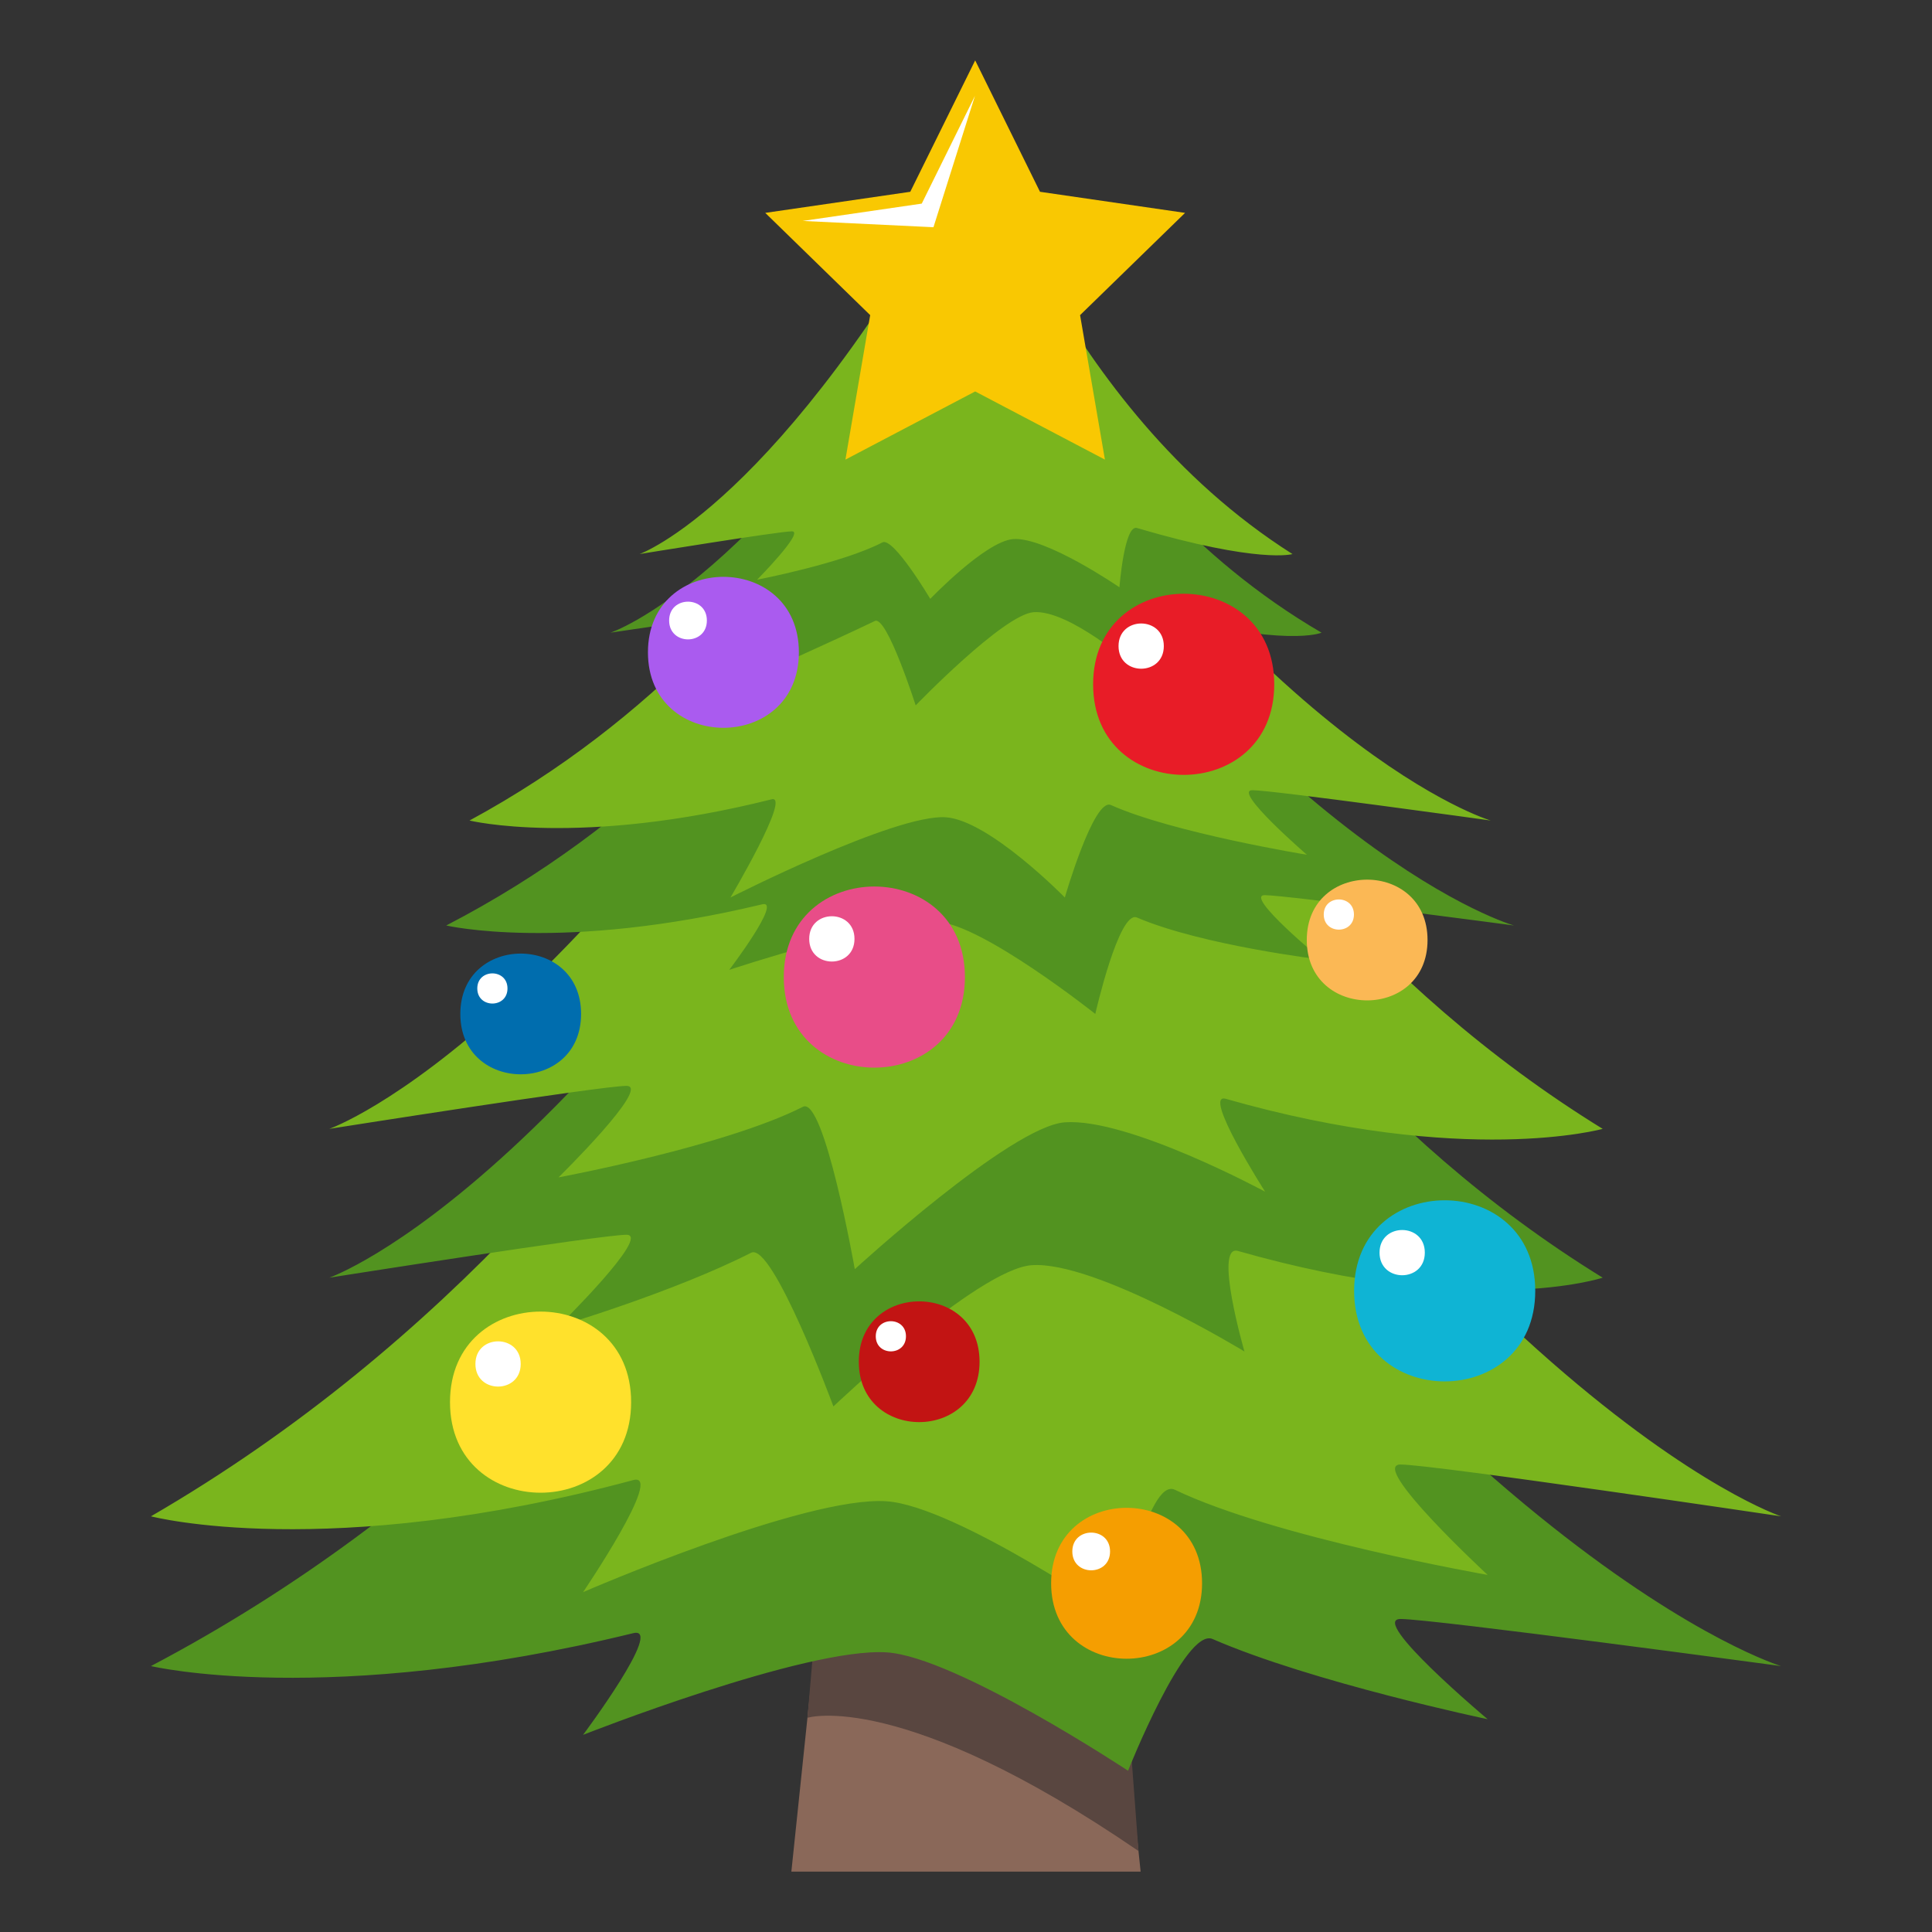 <svg xmlns="http://www.w3.org/2000/svg" width="64" height="64"><rect width="100%" height="100%" fill="#333333" stroke="none"/><path fill="#8A6859" d="M36.552 50.203h-9.104L26.215 62h11.57z"/><path fill="#594640" d="M37.301 55.784l-10.123-3.892-.43 5.012s3.098-.974 10.967 4.414l-.414-5.534z"/><path fill="#529320" d="M59 55.191s-11.338-3.397-26.934-26.992C30.527 25.869 24.656 44.834 5 55.191c0 0 5.826 1.389 15.976-1.09 1.049-.257-1.661 3.368-1.661 3.368s7.365-2.905 10.059-2.732c2.292.147 7.994 3.921 7.994 3.921s1.891-4.757 2.799-4.364c3.311 1.44 9.113 2.657 9.113 2.657s-3.953-3.32-2.885-3.32c1.069 0 12.605 1.56 12.605 1.56z"/><path fill="#7AB51D" d="M59 50.23s-11.338-3.742-26.934-29.734C30.527 17.928 24.656 38.822 5 50.23c0 0 5.826 1.53 15.976-1.2 1.049-.282-1.661 3.712-1.661 3.712s7.365-3.2 10.059-3.01c2.292.164 7.717 3.893 7.717 3.893s.92-4.709 1.827-4.275c3.312 1.588 10.362 2.821 10.362 2.821s-3.953-3.657-2.885-3.657C47.464 48.514 59 50.23 59 50.23z"/><path fill="#529320" d="M10.908 42.325s8.975-3.103 21.158-24.656c1.203-2.128 5.67 15.196 21.025 24.656 0 0-4.152 1.38-12.08-.885-.819-.235.213 3.33.213 3.33s-4.951-3.017-7.054-2.858c-1.791.135-6.562 4.678-6.562 4.678s-2.014-5.451-2.724-5.092c-2.586 1.314-6.383 2.436-6.383 2.436s3.088-3.031 2.253-3.031-9.846 1.422-9.846 1.422z"/><path fill="#7AB51D" d="M10.908 37.395s8.975-3.104 21.158-24.658c1.203-2.128 5.67 15.198 21.025 24.658 0 0-4.553 1.269-12.48-.994-.819-.236 1.298 3.076 1.298 3.076s-4.538-2.457-6.641-2.298c-1.792.136-6.952 4.864-6.952 4.864s-1.011-5.74-1.719-5.379c-2.587 1.315-8.095 2.338-8.095 2.338s3.088-3.031 2.253-3.031-9.847 1.424-9.847 1.424z"/><path fill="#529320" d="M50.154 30.658s-7.871-2.189-18.088-17.387c-1.009-1.5-4.409 10.717-17.284 17.387 0 0 3.816.894 10.464-.701.688-.168-1.088 2.17-1.088 2.17s5.139-1.701 6.902-1.59c1.501.096 5.223 3.051 5.223 3.051s.783-3.448 1.379-3.194c2.169.927 6.124 1.397 6.124 1.397s-2.589-2.138-1.89-2.138c.702 0 8.258 1.005 8.258 1.005z"/><path fill="#7AB51D" d="M49.383 27.181s-7.545-2.189-17.316-17.386c-.964-1.502-4.199 10.716-16.514 17.386 0 0 3.65.894 10.008-.703.658-.163-1.364 3.253-1.364 3.253s5.446-2.77 7.133-2.658c1.437.096 3.944 2.658 3.944 2.658s.959-3.318 1.527-3.063c2.075.927 6.492 1.647 6.492 1.647s-2.477-2.139-1.807-2.139 7.897 1.005 7.897 1.005z"/><path fill="#529320" d="M20.223 20.958s5.041-1.64 11.844-13.021c.672-1.121 3.137 8.026 11.711 13.021 0 0-1.151.517-5.578-.679-.457-.123-.666 1.777-.666 1.777s-2.115-1.861-3.291-1.777c-1 .07-3.91 3.088-3.91 3.088s-.953-2.984-1.35-2.797c-1.444.696-4.803 2.199-4.803 2.199s2.008-2.563 1.541-2.563-5.498.752-5.498.752z"/><path fill="#7AB51D" d="M21.186 18.354s4.634-1.638 10.881-13.018c.617-1.123 2.875 8.023 10.748 13.018 0 0-1.088.332-5.152-.863-.42-.124-.58 1.964-.58 1.964s-2.444-1.68-3.522-1.597c-.919.074-2.745 1.98-2.745 1.98s-1.223-2.059-1.584-1.871c-1.328.695-4.151 1.236-4.151 1.236s1.583-1.602 1.155-1.602-5.05.753-5.05.753z"/><path fill="#E81C27" d="M42.211 22.669c0 4-6 4-6 0s6-4 6 0z"/><path fill="#FFF" d="M38.553 21.403c0 .999-1.5.999-1.5 0s1.5-.999 1.5 0z"/><path fill="#C21413" d="M32.449 45.109c0 2.667-4 2.667-4 0 0-2.666 4-2.666 4 0z"/><path fill="#FFF" d="M30.011 44.266c0 .667-1 .667-1 0 0-.666 1-.666 1 0z"/><path fill="#0FB4D4" d="M50.857 42.761c0 4-6 4-6 0s6-4 6 0z"/><path fill="#FFF" d="M47.199 41.495c0 .999-1.5.999-1.5 0s1.5-.999 1.5 0z"/><path fill="#006DAE" d="M19.249 33.588c0 2.666-4 2.666-4 0s4-2.666 4 0z"/><path fill="#FFF" d="M16.811 32.744c0 .666-1 .666-1 0s1-.666 1 0z"/><path fill="#FFE12C" d="M20.907 46.448c0 4-6 4-6 0s6-4 6 0z"/><path fill="#FFF" d="M17.249 45.183c0 .999-1.5.999-1.5 0s1.5-.999 1.5 0z"/><path fill="#FBB855" d="M47.289 31.139c0 2.667-4 2.667-4 0 0-2.666 4-2.666 4 0z"/><path fill="#FFF" d="M44.851 30.295c0 .667-1 .667-1 0 0-.666 1-.666 1 0z"/><path fill="#F59E01" d="M39.82 52.448c0 3.333-5 3.333-5 0s5-3.333 5 0z"/><path fill="#FFF" d="M36.772 51.394c0 .833-1.25.833-1.25 0s1.25-.833 1.25 0z"/><path fill="#E84D88" d="M31.964 32.367c0 4-6 4-6 0s6-4 6 0z"/><path fill="#FFF" d="M28.306 31.102c0 1-1.5 1-1.5 0s1.5-1 1.5 0z"/><path fill="#AA5BEF" d="M26.464 21.609c0 3.334-5 3.334-5 0s5-3.334 5 0z"/><path fill="#FFF" d="M23.416 20.555c0 .834-1.25.834-1.25 0 0-.832 1.25-.832 1.25 0z"/><path fill="#F9C802" d="M32.304 2l2.147 4.353 4.806.699-3.478 3.387.823 4.786-4.298-2.258-4.298 2.258.82-4.786-3.476-3.387 4.804-.699z"/><path fill="#FFF" d="M32.297 3.175l-1.375 4.352-4.33-.208 3.942-.574z"/></svg>
